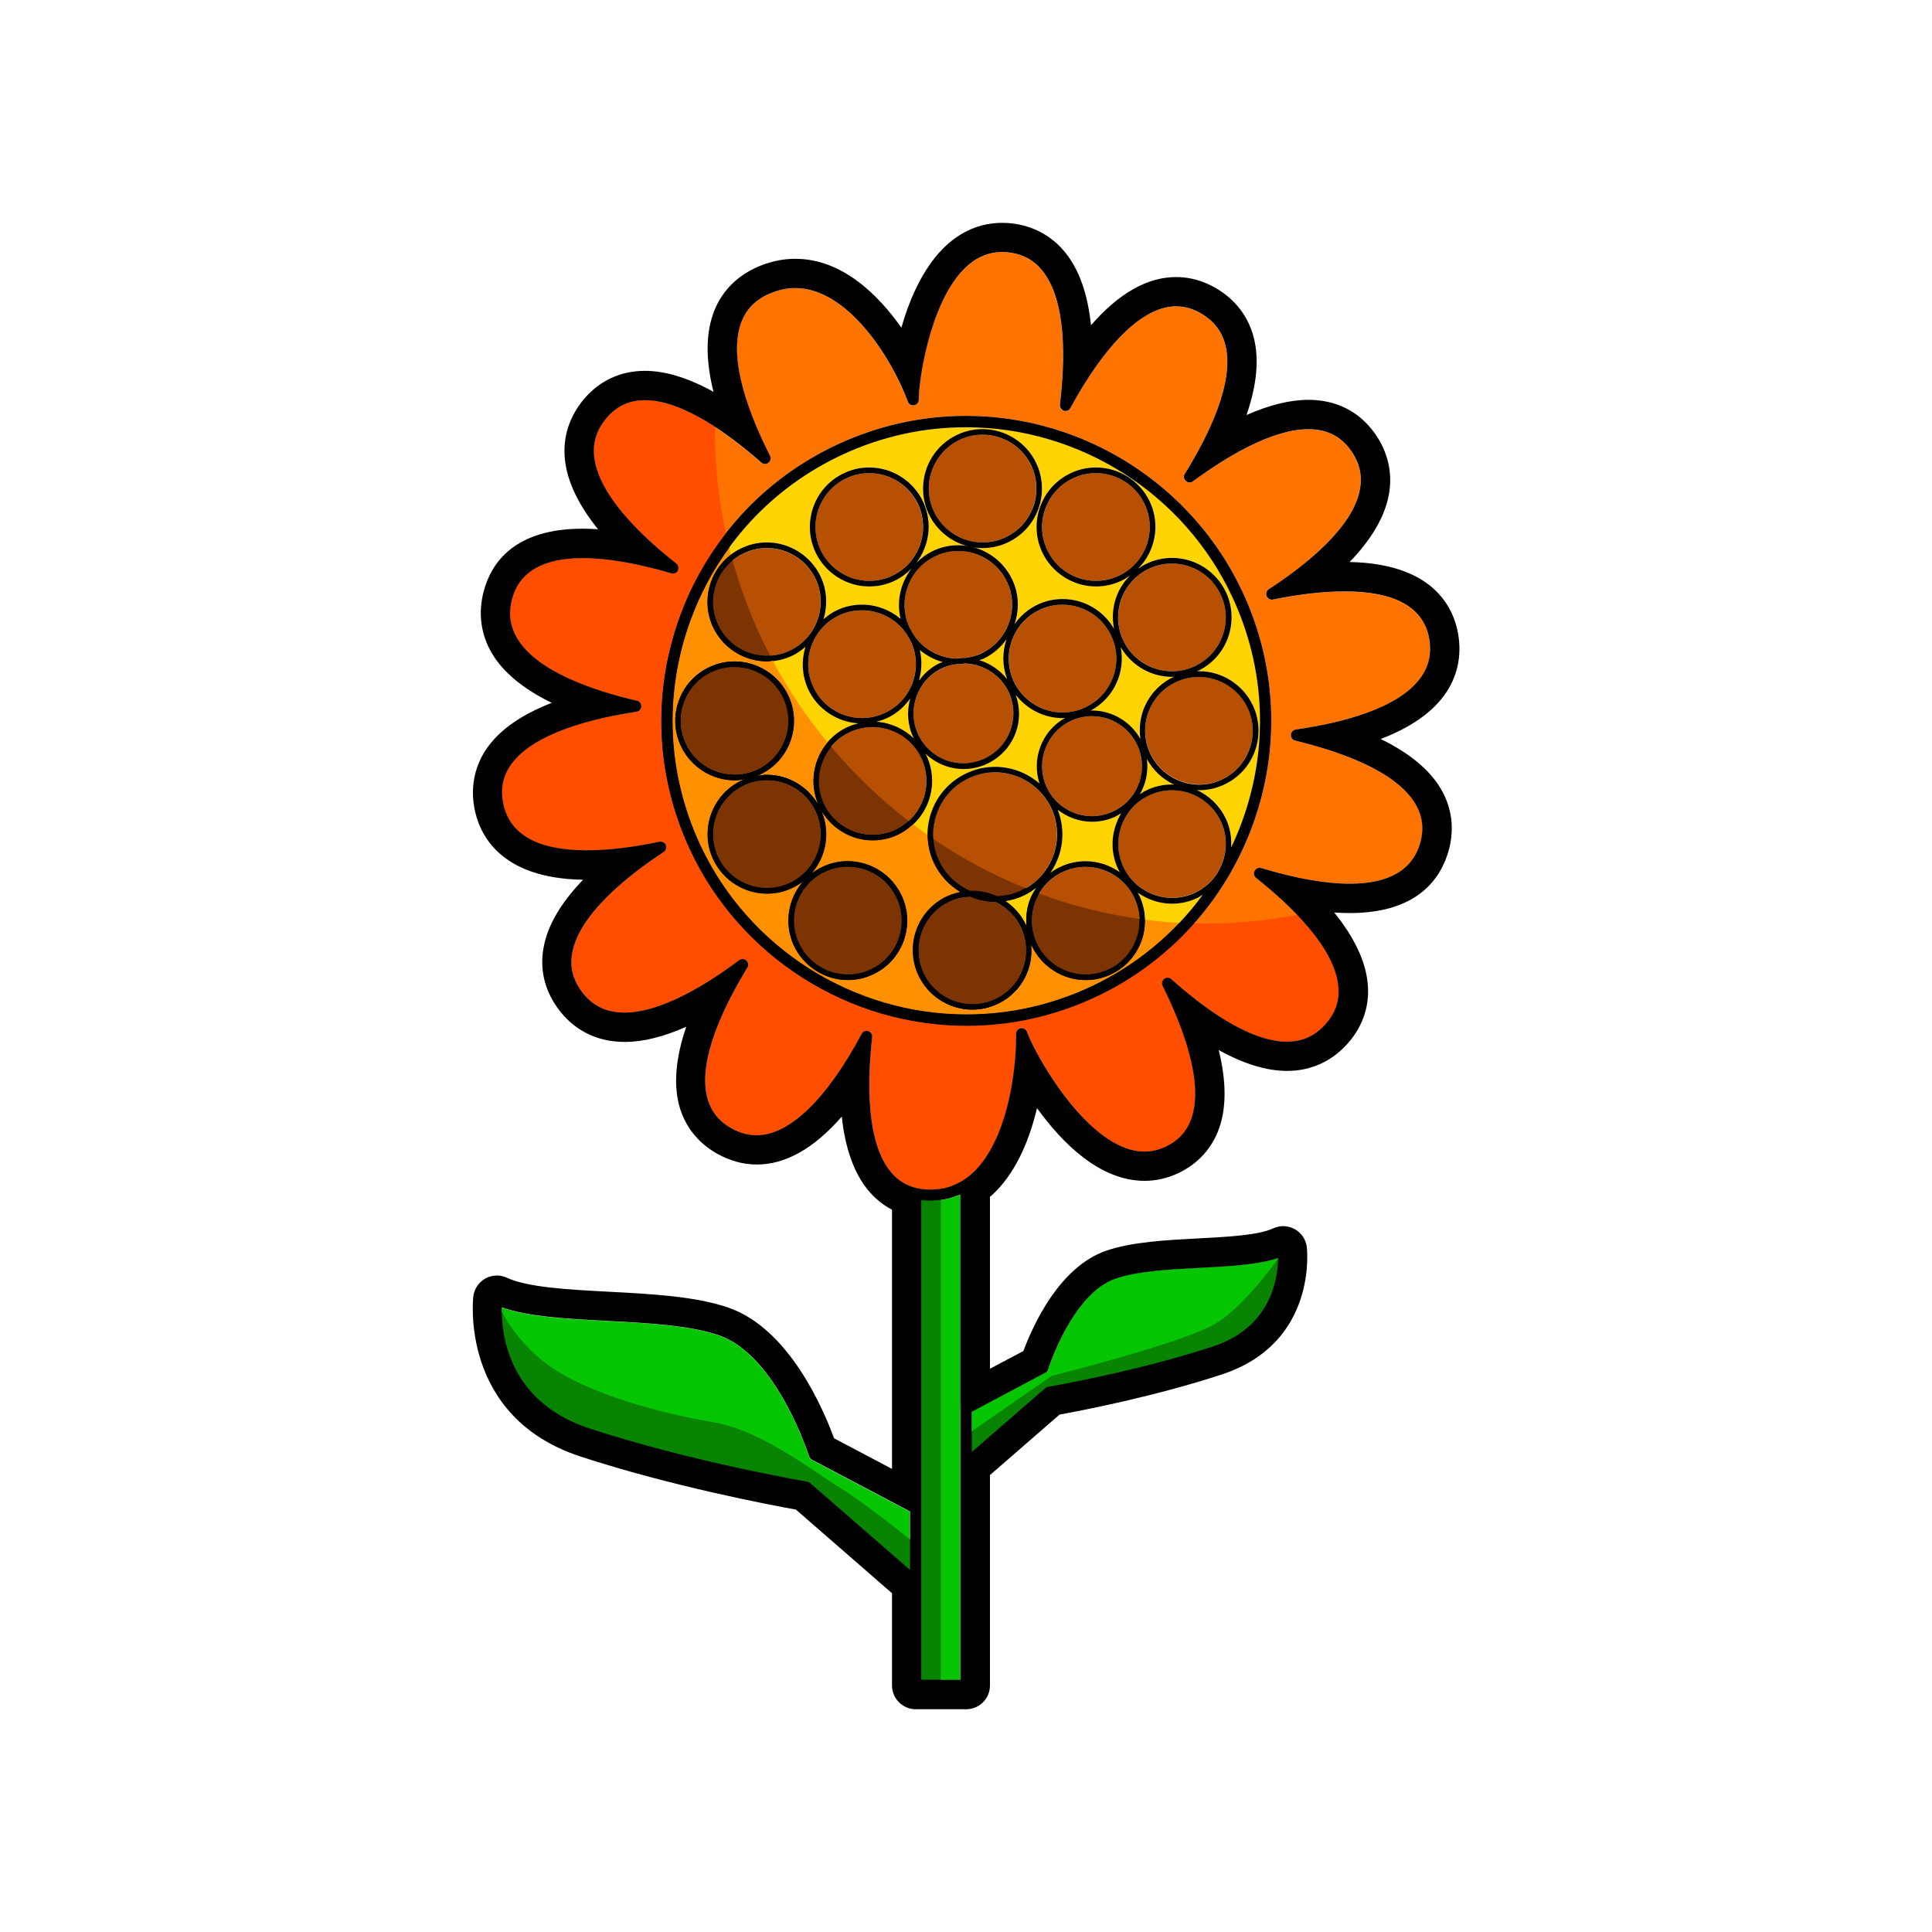 <?xml version="1.0" ?>
<!DOCTYPE svg  PUBLIC '-//W3C//DTD SVG 1.1//EN'  'http://www.w3.org/Graphics/SVG/1.1/DTD/svg11.dtd'>
<svg width="800px" height="800px" viewBox="0 0 2000 2000" enable-background="new 0 0 2000 2000" id="Layer_1" version="1.1" xml:space="preserve" xmlns="http://www.w3.org/2000/svg" xmlns:xlink="http://www.w3.org/1999/xlink">
<g>
<path d="M837.5,1507.8c-0.3-1-33.4-104.8-93.6-125.4c-30.1-10.3-73.4-12.6-115.3-14.8c-42.1-2.2-82-4.3-109.2-14.1   c-0.7,24.1,4.6,97.1,90.5,125.3c105.8,34.7,224.5,55,225.7,55.2c1.1,0.2,2,0.6,2.9,1.4l103.5,90V1565l-101.7-53.7   C839,1510.5,838,1509.3,837.5,1507.8z" fill="#05C600"/>
<path d="M877.7,1008.8c8.2,0,16.1-1.8,23.5-5.2c13.5-6.3,23.7-17.5,28.8-31.4c5.1-14,4.4-29.1-1.9-42.6   c-9.1-19.6-29-32.2-50.5-32.2c-8.2,0-16.1,1.8-23.5,5.2c-27.8,13-39.9,46.2-27,74.1C836.3,996.1,856.1,1008.8,877.7,1008.8z" fill="#B75002"/>
<path d="M1017.1,450c-8.2,0-16.1,1.8-23.5,5.2c-27.8,13-39.9,46.2-27,74.1c9.1,19.6,29,32.2,50.5,32.2   c8.2,0,16.1-1.8,23.5-5.2c27.8-13,39.9-46.2,27-74.1C1058.5,462.7,1038.7,450,1017.1,450z" fill="#B75002"/>
<path d="M1123.9,1008.8c8.2,0,16.1-1.8,23.5-5.2c13.5-6.3,23.7-17.5,28.8-31.4c5.1-14,4.4-29.1-1.9-42.6   c-9.1-19.6-29-32.2-50.5-32.2c-8.2,0-16.1,1.8-23.5,5.2c-13.5,6.3-23.7,17.5-28.8,31.4c-5.1,14-4.4,29.1,1.9,42.6   C1082.5,996.1,1102.3,1008.8,1123.9,1008.8z" fill="#B75002"/>
<path d="M1000.1,442.2c-44.5,0-87.6,9.6-128.2,28.5c-73.6,34.3-129.4,95.2-157.1,171.5   c-27.8,76.3-24.2,158.8,10.1,232.4c49.7,106.6,157.9,175.5,275.6,175.5c44.5,0,87.6-9.6,128.2-28.5c47.1-21.9,86.7-54.9,116.6-95.6   c-2,1.2-3.8,2.6-6,3.6c-8.2,3.8-17,5.8-26,5.8c-12.9,0-25.2-4.2-35.4-11.4c0.6,1,1.2,2,1.7,3.1c6.9,14.9,7.7,31.6,2.1,47.1   c-5.6,15.5-16.9,27.8-31.8,34.7c-8.2,3.8-17,5.8-26,5.8c-23.8,0-45.8-14-55.8-35.6c-0.2-0.4-0.3-0.9-0.5-1.3   c0.9,9.1,0,18.3-3.2,27.1c-5.6,15.5-16.9,27.8-31.8,34.7c-8.2,3.8-17,5.8-26,5.8c-23.8,0-45.8-14-55.8-35.6   c-14.3-30.8-1-67.5,29.8-81.8c4.4-2,8.9-3.5,13.6-4.4c-11.7-7.1-21.4-17.4-27.4-30.3c-7.9-16.9-8.7-36-2.3-53.5   c6.4-17.6,19.2-31.6,36.2-39.5c9.4-4.4,19.3-6.6,29.5-6.6c17.2,0,33.4,6.4,46,17.3c-8.5-26,2.4-54.5,26.6-68   c-0.9,0-1.7,0.3-2.6,0.3c-19.3,0-37.1-9.2-48.6-24.1c4.5,12.6,4.7,26.2,0.1,38.9c-5.3,14.4-15.8,26-29.8,32.5   c-7.7,3.6-15.9,5.4-24.3,5.4c-15,0-29.1-6-39.6-16c0.4,0.8,0.9,1.5,1.3,2.3c14.3,30.8,1,67.5-29.8,81.8c-8.2,3.8-17,5.8-26,5.8   c-22,0-42.2-11.9-53.1-30.7c13,30.4-0.2,65.9-30.4,80c-8.2,3.8-17,5.8-26,5.8c-23.8,0-45.8-14-55.8-35.6   c-14.3-30.8-1-67.5,29.8-81.8c1.1-0.5,2.2-0.7,3.3-1.1c-3.5,0.6-7.1,1.2-10.7,1.2c-23.8,0-45.8-14-55.8-35.6   c-7-14.9-7.7-31.6-2.1-47.1c5.6-15.5,16.9-27.8,31.8-34.7c8.2-3.8,17-5.8,26-5.8c23.8,0,45.8,14,55.8,35.6   c14.3,30.8,1,67.5-29.8,81.8c-1.1,0.5-2.2,0.7-3.3,1.1c3.5-0.6,7.1-1.2,10.7-1.2c22,0,42.2,11.9,53.1,30.7   c-13-30.4,0.2-65.9,30.4-80c3.6-1.7,7.3-2.8,11.1-3.8c-22.2-1.5-42.3-14.9-51.8-35.3c-6.7-14.3-7.1-29.9-2.8-43.9   c-4.2,3.6-8.7,6.8-13.9,9.3c-8.2,3.8-17,5.8-26,5.8c-23.8,0-45.8-14-55.8-35.6c-14.3-30.8-1-67.5,29.8-81.8c8.2-3.8,17-5.8,26-5.8   c23.8,0,45.8,14,55.8,35.6c6.7,14.3,7.1,29.9,2.8,43.9c4.2-3.6,8.7-6.8,13.9-9.3c8.2-3.8,17-5.8,26-5.8c14.9,0,28.9,5.4,39.9,14.7   c-4.5-18.3,0-37.3,11.1-51.8c-5,5-10.7,9.4-17.5,12.5c-8.2,3.8-17,5.8-26,5.8c-23.8,0-45.8-14-55.8-35.6   c-14.3-30.8-1-67.5,29.8-81.8c8.2-3.8,17-5.8,26-5.8c23.8,0,45.8,14,55.8,35.6c10,21.4,6.3,45.6-7.1,63.2c5-5,10.7-9.4,17.5-12.5   c8.2-3.8,17-5.8,26-5.8c23.8,0,45.8,14,55.8,35.6c7,15.1,7.3,31.5,2.3,46.1c6-8.4,13.9-15.6,23.9-20.2c8.2-3.8,17-5.8,26-5.8   c22,0,42.2,11.9,53.1,30.7c-2.1-10.9-1.5-22.1,2.4-32.8c3.1-8.5,8-15.9,14.1-22.1c-2.9,2-5.8,3.9-9.1,5.4c-8.2,3.8-17,5.8-26,5.8   c-23.8,0-45.8-14-55.8-35.6c-14.3-30.8-1-67.5,29.8-81.8c8.2-3.8,17-5.8,26-5.8c23.8,0,45.8,14,55.8,35.6   c11.2,24,5.4,51.4-12.2,69.2c2.9-2,5.9-3.9,9.2-5.4c8.2-3.8,17-5.8,26-5.8c23.8,0,45.8,14,55.8,35.6c14.3,30.8,1,67.5-29.8,81.8   c-0.2,0.1-0.4,0.1-0.6,0.2c0.8,0,1.6-0.3,2.5-0.3c23.8,0,45.8,14,55.8,35.6c14.3,30.8,1,67.5-29.8,81.8c-8.2,3.8-17,5.8-26,5.8   c-0.8,0-1.5-0.1-2.3-0.2c13,6,23.9,16.5,30.1,29.9c4.5,9.6,6,19.7,5.4,29.6c4.2-8.8,8-17.9,11.4-27.2   c27.8-76.3,24.2-158.8-10.1-232.4C1226,511.1,1117.8,442.2,1000.1,442.2z M851.7,897.2c8.2-3.8,17-5.8,26-5.8   c23.8,0,45.8,14,55.8,35.6c6.9,14.9,7.7,31.6,2.1,47.1c-5.6,15.5-16.9,27.8-31.8,34.7c-8.2,3.8-17,5.8-26,5.8   c-23.8,0-45.8-14-55.8-35.6C807.5,948.3,820.9,911.6,851.7,897.2z M1043.2,561.6c-8.2,3.8-17,5.8-26,5.8c-23.8,0-45.8-14-55.8-35.6   c-14.3-30.8-1-67.5,29.8-81.8c8.2-3.8,17-5.8,26-5.8c23.8,0,45.8,14,55.8,35.6C1087.3,510.5,1073.9,547.2,1043.2,561.6z" fill="#FFD400"/>
<path d="M1160.7,841.8c-1.9,1.2-3.8,2.5-5.9,3.5c-7.7,3.6-15.9,5.4-24.3,5.4c-13.1,0-25.5-4.6-35.5-12.4   c8.7,22.3,5.3,46.5-7.6,65.2c3.2-2.4,6.7-4.4,10.4-6.2c8.2-3.8,17-5.8,26-5.8c12.9,0,25.2,4.2,35.4,11.4c-0.6-1-1.2-2-1.7-3.1   c-6.9-14.9-7.7-31.6-2.1-47.1C1156.8,848.8,1158.6,845.2,1160.7,841.8z" fill="#FFD400"/>
<path d="M1083.6,815c8.5,18.1,26.9,29.9,46.9,29.9c7.6,0,14.9-1.6,21.8-4.9c25.8-12.1,37.1-42.9,25-68.7   c-8.5-18.1-26.9-29.9-46.9-29.9c-7.6,0-14.9,1.6-21.8,4.9C1082.8,758.3,1071.5,789.1,1083.6,815z" fill="#B75002"/>
<path d="M899.8,489.8c-8.1,0-16.1,1.8-23.5,5.2c-27.8,13-39.9,46.2-27,74.1c9.1,19.6,29,32.2,50.5,32.2   c8.2,0,16.1-1.8,23.5-5.2c27.8-13,39.9-46.2,26.9-74.1C941.2,502.5,921.4,489.8,899.8,489.8z" fill="#B75002"/>
<path d="M956.1,1007.3c9.1,19.6,29,32.2,50.5,32.2c8.2,0,16.1-1.8,23.5-5.2c13.5-6.3,23.7-17.5,28.8-31.4   c5.1-14,4.4-29.1-1.9-42.6c-5.5-11.8-15-21-26.3-26.5c-0.2,0-0.4,0-0.6,0c-9.2,0-18.2-2-26.4-5.4c-7.2,0.4-14.1,1.9-20.7,4.9   C955.2,946.3,943.1,979.5,956.1,1007.3z" fill="#B75002"/>
<path d="M1030.1,799.5c-9.4,0-18.5,2-27.1,6c-15.5,7.2-27.3,20.1-33.2,36.2c-5.9,16.1-5.1,33.5,2.1,49.1   c6.7,14.4,18.5,25.4,32.5,31.6c0.7,0,1.3-0.2,2-0.2c9,0,17.6,2,25.5,5.6c8.7-0.3,17.2-2.2,25.2-5.9c32.1-15,46-53.2,31-85.3   C1077.8,814.1,1054.9,799.5,1030.1,799.5z" fill="#B75002"/>
<path d="M1392,612.3c-21.6,0-46.5,2.8-74.3,8.4c-2.7,0.6-5.5-0.9-6.6-3.5c-1.1-2.6-0.1-5.6,2.2-7.1   c38.8-25.4,86.7-63.8,94.3-102.9c2.8-14.5-0.2-27.7-9.1-40.5c-10.5-15-25-22.3-44.2-22.3c-38.2,0-86.1,29.4-119.5,54   c-2.3,1.7-5.4,1.5-7.4-0.4c-2.1-1.9-2.5-5-1-7.4c24.5-39.4,51.7-94.6,42-133.3c-3.6-14.3-11.9-25.1-25.3-32.8   c-8.3-4.8-17-7.3-25.7-7.3c-33.6,0-72.4,37.4-109.4,105.2c-1.3,2.5-4.2,3.6-6.9,2.8c-2.7-0.9-4.4-3.5-4-6.3   c5.6-46.1,6.9-107.6-18.2-138.6c-9.3-11.5-21.4-17.7-36.8-19.1c-16.5-1.4-31.4,4.4-44.4,17.5c-35.7,36-46.9,116.6-46.7,135.1   c0,2.8-2,5.3-4.8,5.8c-2.8,0.5-5.5-1.1-6.5-3.7c-17.6-47.3-63.1-117.6-116.6-117.6c-9.4,0-19,2.2-28.3,6.6   c-14.1,6.6-23.3,16.5-28.1,30.5c-13,37.7,9.3,95,30.3,136.4c1.3,2.5,0.6,5.5-1.6,7.3c-2.2,1.7-5.3,1.6-7.4-0.2   c-33.4-29.4-81.3-64.5-120.4-64.5c-16.4,0-29.4,6.1-40,18.7c-10,11.9-14.1,24.8-12.6,39.5c4.1,39.6,48.5,82.1,85,110.8   c2.2,1.7,2.9,4.8,1.6,7.3c-1.3,2.5-4.2,3.7-6.8,2.9c-35.5-10.4-66.3-15.7-91.7-15.7c-41,0-65.6,14.1-73,42c-4,15-2.3,28.4,5.3,41.1   c20.5,34.2,78.7,54,123.9,64.5c2.7,0.6,4.6,3.1,4.5,5.9c-0.1,2.8-2.2,5.1-5,5.5c-46.3,7-106.4,22.1-129.6,54.4   c-8.4,11.6-11.2,24.4-8.6,39c5.8,33.2,35,50,86.8,50c21.8,0,47.1-3,75.2-8.9c2.7-0.6,5.5,0.9,6.6,3.5c1.1,2.6,0.2,5.6-2.2,7.1   C648.1,907.9,600,947,592.6,986c-2.7,14.1,0.2,26.8,8.7,39c10.9,15.6,25.7,23.2,45.3,23.2c38.3,0,85.7-29.5,118.7-54.3   c2.2-1.7,5.4-1.5,7.4,0.4c2.1,1.9,2.5,5,1.1,7.4c-24.4,40-51.4,95.7-41.6,134.2c3.5,13.9,11.5,24.2,24.4,31.7   c8.7,5,17.7,7.6,26.7,7.6c33.9,0,72.5-37.3,108.8-105c1-1.9,3-3.1,5.1-3.1c0.6,0,1.2,0.1,1.7,0.3c2.7,0.8,4.4,3.4,4.1,6.2   c-5.2,46.5-6.2,108.5,19,139.2c9.1,11.1,20.7,17.1,35.5,18.4c3.3,0.3,6.4,0.3,9.5,0.1c0.8,0,1.7-0.1,2.5-0.2   c2.8-0.2,5.5-0.6,8.1-1.2c0.3-0.1,0.7-0.1,1-0.2c2.9-0.7,5.7-1.6,8.4-2.7c0.8-0.3,1.5-0.7,2.3-1c2.3-1,4.6-2.2,6.8-3.6   c4.6-2.8,8.9-6.1,13-10.2c31.9-31.9,43-96.4,42.9-142c0-2.9,2.1-5.3,4.9-5.8c2.8-0.4,5.6,1.2,6.5,4   c5.9,18.3,62.4,123.7,121.6,123.7c7.3,0,14.5-1.6,21.4-4.9c13.5-6.3,22.3-15.9,27-29.4c13.1-37.5-9-95.4-29.8-137.3   c-1.2-2.5-0.5-5.5,1.7-7.2c2.2-1.7,5.3-1.6,7.4,0.3c32.9,29.5,80.4,64.7,119.6,64.7c16.7,0,30.2-6.3,41.1-19.4   c9.5-11.4,13.5-23.8,12.1-38.1c-4-39.5-48.5-82.7-85.1-112c-2.2-1.7-2.8-4.8-1.5-7.3c1.3-2.5,4.2-3.7,6.9-2.9   c35.4,10.8,66.3,16.2,91.6,16.2c40.9,0,65.5-14.5,73.1-43c3.8-14.3,2.2-27.3-5.2-39.6c-20.3-34.1-78.8-54.4-124.3-65.5   c-2.7-0.7-4.6-3.2-4.5-6c0.1-2.8,2.2-5.1,5-5.5c46-6.6,105.7-21.2,129.1-53.5c8.7-12,11.6-25.2,8.9-40.5   C1473.7,628.8,1444.3,612.3,1392,612.3z M1296.8,854.1c-28.8,79.2-86.8,142.5-163.2,178.1c-42.2,19.7-87,29.6-133.2,29.6   c-122.2,0-234.6-71.5-286.2-182.3c-35.6-76.4-39.4-162.1-10.5-241.3c28.8-79.2,86.8-142.5,163.2-178.1   c42.2-19.7,87-29.6,133.2-29.6c122.2,0,234.6,71.5,286.2,182.3C1321.9,689.2,1325.7,774.9,1296.8,854.1z" fill="#FF7300"/>
<path d="M810.9,722.6c-9.1-19.6-29-32.2-50.5-32.2c-8.2,0-16.1,1.8-23.5,5.2c-13.5,6.3-23.7,17.5-28.8,31.4   c-5.1,14-4.4,29.1,1.9,42.6c9.1,19.6,29,32.2,50.5,32.2c8.2,0,16.1-1.8,23.5-5.2C811.7,783.7,823.8,750.5,810.9,722.6z" fill="#B75002"/>
<path d="M1129.1,735.7c0.5,0,0.9-0.1,1.3-0.1c20.8,0,39.9,11.5,50.1,29.4c-1.4-9.9-0.7-20,2.9-29.6   c5.6-15.5,16.9-27.8,31.8-34.7c0.2-0.1,0.4-0.1,0.6-0.2c-0.8,0-1.6,0.3-2.5,0.3c-22,0-42.2-11.9-53.1-30.7   C1165.2,695.9,1153.1,722.8,1129.1,735.7z" fill="#FFD400"/>
<path d="M1264.7,806.9c27.8-13,39.9-46.2,27-74.1c-9.1-19.6-29-32.2-50.5-32.2c-8.2,0-16.1,1.8-23.5,5.2   c-13.5,6.3-23.7,17.5-28.8,31.4c-5.1,14-4.4,29.1,1.9,42.6c9.1,19.6,29,32.2,50.5,32.2C1249.4,812.2,1257.3,810.4,1264.7,806.9z" fill="#B75002"/>
<path d="M793.8,567.4c-8.2,0-16.1,1.8-23.5,5.2c-27.8,13-39.9,46.2-27,74.1c9.1,19.6,29,32.2,50.5,32.2   c8.2,0,16.1-1.8,23.5-5.2c27.8-13,39.9-46.2,27-74.1C835.2,580,815.4,567.4,793.8,567.4z" fill="#B75002"/>
<path d="M793.8,807.8c-8.2,0-16.1,1.8-23.5,5.2c-27.8,13-39.9,46.2-27,74.1c9.1,19.6,29,32.2,50.5,32.2   c8.2,0,16.1-1.8,23.5-5.2c27.8-13,39.9-46.2,27-74.1C835.2,820.4,815.4,807.8,793.8,807.8z" fill="#B75002"/>
<path d="M892.4,743.3c8.2,0,16.1-1.8,23.5-5.2c27.8-13,39.9-46.2,27-74.1c-0.7-1.4-1.5-2.7-2.3-4.1   c-0.6-1-1.1-2-1.7-3c-10.2-15.5-27.7-25.1-46.6-25.1c-8.2,0-16.1,1.8-23.5,5.2c-27.8,13-39.9,46.2-27,74.1   C851,730.6,870.8,743.3,892.4,743.3z" fill="#B75002"/>
<path d="M1072.6,919.3c-3.9,3-8.2,5.7-12.9,7.9c-6.1,2.8-12.4,4.7-18.9,5.7c9.1,6.1,16.7,14.6,21.5,25   c0.2,0.4,0.3,0.9,0.5,1.3c-0.9-9.1,0-18.3,3.2-27.1C1067.7,927.4,1070,923.2,1072.6,919.3z" fill="#FFD400"/>
<path d="M1213.2,818c-8.2,0-16.1,1.8-23.5,5.2c-13.5,6.3-23.7,17.5-28.8,31.4c-5.1,14-4.4,29.1,1.9,42.6   c9.1,19.6,29,32.2,50.5,32.2c8.1,0,16.1-1.8,23.5-5.2c10.2-4.8,18.3-12.3,23.8-21.3c0.4-0.7,0.7-1.4,1.1-2.1   c8.4-15.1,9.9-33.8,2-50.7C1254.7,830.6,1234.8,818,1213.2,818z" fill="#B75002"/>
<path d="M990.7,1237.9c-3.3,1.3-6.6,2.3-10.1,3.1c-1,0.2-2,0.5-3,0.7c-4.2,0.8-8.4,1.2-12.8,1.2   c-0.3,0-0.6,0.1-1,0.1c-2.5,0-5-0.1-7.5-0.3c-0.9-0.1-1.7-0.2-2.6-0.3v319.1v76.6v100.9h40.6v-223.2v-58v-221.2   c-0.3,0.1-0.6,0.2-0.9,0.3C992.5,1237.2,991.6,1237.5,990.7,1237.9z" fill="#05C600"/>
<path d="M1006,1502.9l76-66.1c0.8-0.7,1.8-1.2,2.9-1.4c0.9-0.2,90.7-15.5,170.6-41.7c61.2-20.1,67.4-71.8,67.5-91.5   c-20.7,6.9-50.1,8.5-81.1,10.1c-31.6,1.7-64.2,3.4-86.9,11.1c-44.9,15.4-69.7,93.2-70,94c-0.5,1.5-1.5,2.7-2.8,3.4l-76.2,40.3   V1502.9z" fill="#05C600"/>
<path d="M903.4,864.1c8.2,0,16.1-1.8,23.5-5.2c27.8-13,39.9-46.2,27-74.1c-9.1-19.6-29-32.2-50.5-32.2   c-8.2,0-16.1,1.8-23.5,5.2c-27.8,13-39.9,46.2-27,74.1C861.9,851.5,881.8,864.1,903.4,864.1z" fill="#B75002"/>
<path d="M1185,522c-9.1-19.6-29-32.2-50.5-32.2c-8.2,0-16.1,1.8-23.5,5.2c-27.8,13-39.9,46.2-27,74.1   c9.1,19.6,29,32.2,50.5,32.2c8.1,0,16.1-1.8,23.5-5.2C1185.9,583.1,1198,549.9,1185,522z" fill="#B75002"/>
<path d="M1162.8,662.7c9.1,19.6,29,32.2,50.5,32.2c8.1,0,16.1-1.8,23.5-5.2c27.8-13,39.9-46.2,27-74.1   c-9.1-19.6-29-32.2-50.5-32.2c-8.2,0-16.1,1.8-23.5,5.2c-13.5,6.3-23.7,17.5-28.8,31.4C1155.8,634,1156.5,649.2,1162.8,662.7z" fill="#B75002"/>
<path d="M1100,737.5c8.2,0,16.1-1.8,23.5-5.2c27.8-13,39.9-46.2,27-74.1c-9.1-19.6-29-32.2-50.5-32.2   c-8.2,0-16.1,1.8-23.5,5.2c-27.8,13-39.9,46.2-27,74.1C1058.6,724.9,1078.4,737.5,1100,737.5z" fill="#B75002"/>
<path d="M1187.3,818c8.2-3.8,17-5.8,26-5.8c0.8,0,1.5,0.1,2.3,0.2c-11.9-5.5-21.8-14.7-28.2-26.5   c1.6,12.7-0.9,25.5-7.3,36.4C1182.4,820.7,1184.7,819.2,1187.3,818z" fill="#FFD400"/>
<path d="M1042.5,602.5c-9.1-19.6-29-32.2-50.5-32.2c-8.2,0-16.1,1.8-23.5,5.2c-27.8,13-39.9,46.2-27,74.1   c0.7,1.4,1.5,2.7,2.3,4.1c0.6,1,1.1,2,1.7,3c9.9,15,26.7,24.4,44.8,25c2.3-0.3,4.6-0.8,7-0.8c0.6,0,1.1,0.1,1.7,0.1   c5.7-0.7,11.2-2,16.5-4.5C1043.4,663.6,1055.5,630.4,1042.5,602.5z" fill="#B75002"/>
<path d="M997.4,790.2c7.6,0,14.9-1.6,21.8-4.9c12.5-5.8,22-16.2,26.7-29.2c4.7-13,4.1-27-1.7-39.5   c-8.2-17.6-25.8-29.1-45.2-29.7c-2.3,0.3-4.6,0.8-7,0.8c-0.6,0-1.1-0.1-1.7-0.1c-5.1,0.7-10.1,1.9-14.8,4.1   c-25.8,12.1-37.1,42.9-25,68.7C959,778.5,977.4,790.2,997.4,790.2z" fill="#B75002"/>
<path d="M1018,681.9c-1.4,0.6-2.9,0.9-4.3,1.5c11.4,3.4,21.4,10.3,28.7,19.6c-5.1-13.7-5.1-28.2-0.6-41.3   C1035.9,670,1028,677.2,1018,681.9z" fill="#FFD400"/>
<path d="M973.1,686.3c0.9-0.4,1.9-0.6,2.8-0.9c-8.7-2.4-16.8-6.6-23.7-12.5c2.6,10.7,2,21.5-0.9,31.7   C956.8,697,964,690.5,973.1,686.3z" fill="#FFD400"/>
<path d="M918.4,743.3c-3.6,1.7-7.3,2.8-11.1,3.8c14.7,1,28.4,7.2,38.8,17.3c-0.3-0.5-0.6-1-0.9-1.6   c-6-12.9-6.6-26.9-3-39.6C936.2,731.5,928.4,738.7,918.4,743.3z" fill="#FFD400"/>
<path d="M510.9,1338c0,0,11.1,39.8,53,72.4s124.3,53.6,174.6,61.9c50.3,8.3,105.5,52.5,130.4,67.4   c24.9,14.9,77.9,57.7,77.9,57.7l-4.8-360.9h32v515.4l-32-4.4l-3.5-105.5L817,1544.6c0,0-139.3-22.4-209.4-50.5   c-70.2-28-92.3-76.6-98.9-97.1C502,1376.7,510.9,1338,510.9,1338z" fill="#088402"/>
<path d="M1000,1485.8l88.9-61.6c0,0,136.9-34,170.5-54.7c33.6-20.7,71.7-77.9,71.7-77.9s5.8,24.5-6.2,52.6   c-12,28.2-24.9,60.1-67.1,68.4c-42.3,8.3-151.7,26.9-170.7,39.8c-19.1,12.8-85,76.7-85,76.7L1000,1485.8z" fill="#088402"/>
<path d="M877.7,1014.6c9,0,17.8-1.9,26-5.8c14.9-6.9,26.2-19.3,31.8-34.7c5.6-15.5,4.9-32.2-2.1-47.1c-10.1-21.6-32-35.6-55.8-35.6   c-9,0-17.8,1.9-26,5.8c-30.8,14.3-44.1,51-29.8,81.8C831.9,1000.6,853.9,1014.6,877.7,1014.6z M854.1,902.5   c7.5-3.5,15.4-5.2,23.5-5.2c21.6,0,41.4,12.6,50.5,32.2c6.3,13.5,6.9,28.6,1.9,42.6c-5.1,14-15.3,25.2-28.8,31.4   c-7.4,3.5-15.4,5.2-23.5,5.2c-21.6,0-41.4-12.6-50.5-32.2C814.2,948.7,826.3,915.5,854.1,902.5z"/>
<path d="M1000.1,430.5c-46.2,0-91,10-133.2,29.6c-76.4,35.6-134.3,98.9-163.2,178.1c-28.8,79.2-25.1,164.9,10.5,241.3   c51.6,110.7,164,182.3,286.2,182.3c46.2,0,91-10,133.2-29.6c76.4-35.6,134.3-98.9,163.2-178.1s25.1-164.9-10.5-241.3   C1234.7,502.1,1122.3,430.5,1000.1,430.5z M1261.8,900.9c-0.4,0.7-0.7,1.4-1.1,2.1c-5.5,9-13.6,16.5-23.8,21.3   c-7.5,3.5-15.4,5.2-23.5,5.2c-21.6,0-41.4-12.6-50.5-32.2c-6.3-13.5-6.9-28.6-1.9-42.6c5.1-14,15.3-25.2,28.8-31.4   c7.4-3.5,15.4-5.2,23.5-5.2c21.6,0,41.4,12.6,50.5,32.2C1271.6,867,1270.2,885.8,1261.8,900.9z M1062.8,959.1   c-0.2-0.4-0.3-0.9-0.5-1.3c-4.8-10.3-12.4-18.8-21.5-25c6.5-1,12.8-2.8,18.9-5.7c4.7-2.2,8.9-4.9,12.9-7.9c-2.6,4-4.9,8.1-6.5,12.7   C1062.8,940.8,1061.9,950,1062.8,959.1z M879.8,757.9c7.5-3.5,15.4-5.2,23.5-5.2c21.6,0,41.4,12.6,50.5,32.2   c13,27.8,0.9,61.1-27,74.1c-7.5,3.5-15.4,5.2-23.5,5.2c-21.6,0-41.4-12.6-50.5-32.2C839.8,804.1,851.9,770.9,879.8,757.9z    M817.4,914c-7.5,3.5-15.4,5.2-23.5,5.2c-21.6,0-41.4-12.6-50.5-32.2c-13-27.8-0.9-61.1,27-74.1c7.5-3.5,15.4-5.2,23.5-5.2   c21.6,0,41.4,12.6,50.5,32.2C857.3,867.8,845.2,901,817.4,914z M868.8,637c7.4-3.5,15.4-5.2,23.5-5.2c18.9,0,36.4,9.6,46.6,25.1   c0.6,1,1.1,2,1.7,3c0.8,1.4,1.6,2.7,2.3,4.1c13,27.8,0.9,61.1-27,74.1c-7.5,3.5-15.4,5.2-23.5,5.2c-21.6,0-41.4-12.6-50.5-32.2   C828.9,683.2,841,650,868.8,637z M817.4,673.6c-7.5,3.5-15.4,5.2-23.5,5.2c-21.6,0-41.4-12.6-50.5-32.2c-13-27.8-0.9-61.1,27-74.1   c7.5-3.5,15.4-5.2,23.5-5.2c21.6,0,41.4,12.6,50.5,32.2C857.3,627.4,845.2,660.6,817.4,673.6z M1042.5,703   c-7.4-9.3-17.4-16.2-28.7-19.6c1.4-0.5,2.9-0.8,4.3-1.5c10-4.7,17.9-11.8,23.9-20.2C1037.4,674.7,1037.4,689.2,1042.5,703z    M1015.6,676.6c-5.3,2.5-10.8,3.7-16.5,4.5c-0.6,0-1.1-0.1-1.7-0.1c-2.4,0-4.7,0.5-7,0.8c-18.2-0.6-35-10-44.8-25   c-0.6-1-1.1-2.1-1.7-3c-0.8-1.3-1.6-2.7-2.3-4.1c-13-27.8-0.9-61.1,27-74.1c7.4-3.5,15.4-5.2,23.5-5.2c21.6,0,41.4,12.6,50.5,32.2   C1055.5,630.4,1043.4,663.6,1015.6,676.6z M952.2,672.9c6.9,5.8,15,10.1,23.7,12.5c-0.9,0.4-1.9,0.5-2.8,0.9   c-9.1,4.2-16.3,10.7-21.8,18.3C954.2,694.4,954.8,683.6,952.2,672.9z M945.2,762.8c0.3,0.5,0.6,1,0.9,1.6   c-10.4-10-24.1-16.3-38.8-17.3c3.8-0.9,7.5-2.1,11.1-3.8c10-4.6,17.8-11.8,23.8-20.1C938.7,735.9,939.2,749.9,945.2,762.8z    M950.5,760.3c-12-25.8-0.8-56.7,25-68.7c4.7-2.2,9.7-3.4,14.8-4.1c0.6,0,1.1,0.1,1.7,0.1c2.4,0,4.7-0.5,7-0.8   c19.4,0.7,37,12.1,45.2,29.7c5.8,12.5,6.4,26.6,1.7,39.5c-4.7,13-14.2,23.3-26.7,29.2c-6.9,3.2-14.3,4.9-21.8,4.9   C977.4,790.2,959,778.5,950.5,760.3z M1076.4,631.2c7.4-3.5,15.4-5.2,23.5-5.2c21.6,0,41.4,12.6,50.5,32.2   c13,27.8,0.9,61.1-27,74.1c-7.4,3.5-15.4,5.2-23.5,5.2c-21.6,0-41.4-12.6-50.5-32.2C1036.5,677.5,1048.6,644.2,1076.4,631.2z    M1189.7,588.6c7.4-3.5,15.4-5.2,23.5-5.2c21.6,0,41.4,12.6,50.5,32.2c13,27.8,0.9,61.1-27,74.1c-7.5,3.5-15.4,5.2-23.5,5.2   c-21.6,0-41.4-12.6-50.5-32.2c-6.3-13.5-6.9-28.6-1.9-42.6C1166,606.1,1176.2,594.9,1189.7,588.6z M1158,596.1   c-7.5,3.5-15.4,5.2-23.5,5.2c-21.6,0-41.4-12.6-50.5-32.2c-13-27.8-0.9-61.1,27-74.1c7.5-3.5,15.4-5.2,23.5-5.2   c21.6,0,41.4,12.6,50.5,32.2C1198,549.9,1185.9,583.1,1158,596.1z M1187.3,785.8c6.4,11.8,16.4,21,28.2,26.5   c-0.8,0-1.5-0.2-2.3-0.2c-9,0-17.8,1.9-26,5.8c-2.6,1.2-4.9,2.8-7.2,4.3C1186.4,811.4,1188.9,798.6,1187.3,785.8z M1190.7,780   c-6.3-13.5-7-28.6-1.9-42.6c5.1-14,15.3-25.2,28.8-31.4c7.4-3.5,15.4-5.2,23.5-5.2c21.6,0,41.4,12.6,50.5,32.2   c13,27.8,0.9,61.1-27,74.1c-7.5,3.5-15.4,5.2-23.5,5.2C1219.6,812.2,1199.8,799.5,1190.7,780z M1160.2,670   c10.9,18.8,31.2,30.7,53.1,30.7c0.8,0,1.6-0.2,2.5-0.3c-0.2,0.1-0.4,0.1-0.6,0.2c-14.9,6.9-26.2,19.3-31.8,34.7   c-3.5,9.6-4.2,19.7-2.9,29.6c-10.1-17.9-29.2-29.4-50.1-29.4c-0.5,0-0.9,0.1-1.3,0.1C1153.1,722.8,1165.2,695.9,1160.2,670z    M1130.4,741.4c20,0,38.4,11.7,46.9,29.9c12,25.8,0.8,56.7-25,68.7c-6.9,3.2-14.3,4.9-21.8,4.9c-20,0-38.4-11.7-46.9-29.9   c-12-25.8-0.8-56.7,25-68.7C1115.5,743,1122.9,741.4,1130.4,741.4z M1157.5,899.8c0.5,1.1,1.2,2,1.7,3.1   c-10.2-7.2-22.5-11.4-35.4-11.4c-9,0-17.8,1.9-26,5.8c-3.7,1.7-7.2,3.8-10.4,6.2c12.9-18.6,16.3-42.9,7.6-65.2   c10,7.8,22.4,12.4,35.5,12.4c8.4,0,16.6-1.8,24.3-5.4c2.1-1,3.9-2.3,5.9-3.5c-2.1,3.4-3.8,7.1-5.2,10.9   C1149.8,868.1,1150.5,884.9,1157.5,899.8z M1088.3,836.6c14.9,32.1,1,70.3-31,85.3c-8,3.7-16.5,5.7-25.2,5.9   c-7.9-3.6-16.6-5.6-25.5-5.6c-0.7,0-1.3,0.2-2,0.2c-14.1-6.2-25.8-17.2-32.5-31.6c-7.2-15.5-8-33-2.1-49.1   c5.9-16.1,17.6-29,33.2-36.2c8.6-4,17.7-6,27.1-6C1054.9,799.5,1077.8,814.1,1088.3,836.6z M1030.2,933.7c0.2,0,0.4,0,0.6,0   c11.4,5.5,20.8,14.7,26.3,26.5c6.3,13.5,7,28.6,1.9,42.6c-5.1,14-15.3,25.2-28.8,31.4c-7.4,3.5-15.4,5.2-23.5,5.2   c-21.6,0-41.4-12.6-50.5-32.2c-13-27.8-0.9-61.1,27-74.1c6.6-3.1,13.6-4.6,20.7-4.9C1012,931.8,1020.9,933.7,1030.2,933.7z    M1071.5,934c5.1-14,15.3-25.2,28.8-31.4c7.4-3.5,15.4-5.2,23.5-5.2c21.6,0,41.4,12.6,50.5,32.2c6.3,13.5,7,28.6,1.9,42.6   c-5.1,14-15.3,25.2-28.8,31.4c-7.4,3.5-15.4,5.2-23.5,5.2c-21.6,0-41.4-12.6-50.5-32.2C1067.1,963.1,1066.4,948,1071.5,934z    M1285.9,850.1c-3.4,9.3-7.2,18.3-11.4,27.2c0.6-9.9-0.9-20-5.4-29.6c-6.3-13.4-17.1-23.9-30.1-29.9c0.8,0,1.5,0.2,2.3,0.2   c9,0,17.8-1.9,26-5.8c30.8-14.3,44.1-51,29.8-81.8c-10.1-21.6-32-35.6-55.8-35.6c-0.8,0-1.6,0.2-2.5,0.3c0.2-0.1,0.4-0.1,0.6-0.2   c30.8-14.3,44.1-51,29.8-81.8c-10.1-21.6-32-35.6-55.8-35.6c-9,0-17.8,1.9-26,5.8c-3.3,1.5-6.3,3.4-9.2,5.4   c17.6-17.8,23.4-45.2,12.2-69.2c-10.1-21.6-32-35.6-55.8-35.6c-9,0-17.8,1.9-26,5.8c-30.8,14.3-44.1,51-29.8,81.8   c10.1,21.6,32,35.6,55.8,35.6c9,0,17.7-1.9,26-5.8c3.3-1.5,6.2-3.4,9.1-5.4c-6.1,6.2-11.1,13.6-14.1,22.1   c-3.9,10.7-4.5,21.9-2.4,32.8c-10.9-18.8-31.1-30.7-53.1-30.7c-9,0-17.8,1.9-26,5.8c-10,4.7-17.9,11.8-23.9,20.2   c5.1-14.6,4.8-31.1-2.3-46.1c-10.1-21.6-32-35.6-55.8-35.6c-9,0-17.8,1.9-26,5.8c-6.8,3.2-12.5,7.5-17.5,12.5   c13.4-17.6,17.1-41.8,7.1-63.2c-10.1-21.6-32-35.6-55.8-35.6c-9,0-17.8,1.9-26,5.8c-30.8,14.3-44.1,51-29.8,81.8   c10.1,21.6,32,35.6,55.8,35.6c9,0,17.8-1.9,26-5.8c6.8-3.2,12.5-7.5,17.5-12.5c-11.1,14.6-15.6,33.5-11.1,51.8   c-11-9.3-25.1-14.7-39.9-14.7c-9,0-17.8,1.9-26,5.8c-5.2,2.4-9.7,5.7-13.9,9.3c4.3-14,3.8-29.6-2.8-43.9   c-10.1-21.6-32-35.6-55.8-35.6c-9,0-17.8,1.9-26,5.8c-30.8,14.3-44.1,51-29.8,81.8c10.1,21.6,32,35.6,55.8,35.6   c9,0,17.8-1.9,26-5.8c5.2-2.4,9.7-5.7,13.9-9.3c-4.3,14-3.8,29.6,2.8,43.9c9.5,20.4,29.6,33.8,51.8,35.3c-3.8,1-7.5,2.1-11.1,3.8   c-30.2,14.1-43.4,49.6-30.4,80c-10.9-18.7-31.1-30.7-53.1-30.7c-3.6,0-7.2,0.5-10.7,1.2c1.1-0.4,2.2-0.6,3.3-1.1   c30.8-14.3,44.1-51,29.8-81.8c-10.1-21.6-32-35.6-55.8-35.6c-9,0-17.8,1.9-26,5.8c-14.9,6.9-26.2,19.3-31.8,34.7   c-5.6,15.5-4.9,32.2,2.1,47.1c10.1,21.6,32,35.6,55.8,35.6c3.6,0,7.2-0.5,10.7-1.2c-1.1,0.4-2.2,0.6-3.3,1.1   c-30.8,14.3-44.1,51-29.8,81.8c10.1,21.6,32,35.6,55.8,35.6c9,0,17.8-1.9,26-5.8c30.2-14.1,43.4-49.6,30.4-80   c10.9,18.7,31.1,30.7,53.1,30.7c9,0,17.8-1.9,26-5.8c30.8-14.3,44.1-51,29.8-81.8c-0.4-0.8-0.9-1.5-1.3-2.3   c10.5,10,24.6,16,39.6,16c8.4,0,16.6-1.8,24.3-5.4c13.9-6.5,24.5-18,29.8-32.5c4.6-12.7,4.4-26.3-0.1-38.9   c11.5,14.9,29.4,24.1,48.6,24.1c0.9,0,1.7-0.2,2.6-0.3c-24.1,13.4-35.1,42-26.6,68c-12.5-10.9-28.8-17.3-46-17.3   c-10.2,0-20.2,2.2-29.5,6.6c-16.9,7.9-29.8,21.9-36.2,39.5c-6.4,17.6-5.6,36.6,2.3,53.5c6,12.8,15.7,23.2,27.4,30.3   c-4.6,1-9.2,2.4-13.6,4.4c-30.8,14.3-44.1,51-29.8,81.8c10.1,21.6,32,35.6,55.8,35.6c9,0,17.7-1.9,26-5.8   c14.9-6.9,26.2-19.3,31.8-34.7c3.2-8.8,4.1-18,3.2-27.1c0.2,0.4,0.3,0.9,0.5,1.3c10.1,21.6,32,35.6,55.8,35.6c9,0,17.8-1.9,26-5.8   c14.9-6.9,26.2-19.3,31.8-34.7c5.6-15.5,4.9-32.2-2.1-47.1c-0.5-1.1-1.2-2-1.7-3.1c10.2,7.2,22.5,11.4,35.4,11.4   c9,0,17.7-1.9,26-5.8c2.1-1,4-2.4,6-3.6c-29.8,40.8-69.5,73.7-116.6,95.6c-40.6,18.9-83.8,28.5-128.2,28.5   c-117.7,0-225.9-68.9-275.6-175.5c-34.3-73.6-37.9-156.1-10.1-232.4c27.8-76.3,83.6-137.2,157.1-171.5   c40.6-18.9,83.8-28.5,128.2-28.5c117.7,0,225.9,68.9,275.6,175.5C1310,691.3,1313.6,773.8,1285.9,850.1z M923.4,596.1   c-7.5,3.5-15.4,5.2-23.5,5.2c-21.6,0-41.4-12.6-50.5-32.2c-13-27.8-0.9-61.1,27-74.1c7.4-3.5,15.4-5.2,23.5-5.2   c21.6,0,41.4,12.6,50.5,32.2C963.3,549.9,951.2,583.1,923.4,596.1z M760.4,801.9c-21.6,0-41.4-12.6-50.5-32.2   c-6.3-13.5-7-28.6-1.9-42.6c5.1-14,15.3-25.2,28.8-31.4c7.4-3.5,15.4-5.2,23.5-5.2c21.6,0,41.4,12.6,50.5,32.2   c13,27.8,0.9,61.1-27,74.1C776.5,800.2,768.5,801.9,760.4,801.9z"/>
<path d="M1017.1,444.2c-9,0-17.8,1.9-26,5.8c-30.8,14.3-44.1,51-29.8,81.8c10.1,21.6,32,35.6,55.8,35.6c9,0,17.8-1.9,26-5.8   c30.8-14.3,44.1-51,29.8-81.8C1062.9,458.2,1041,444.2,1017.1,444.2z M1040.7,556.3c-7.5,3.5-15.4,5.2-23.5,5.2   c-21.6,0-41.4-12.6-50.5-32.2c-13-27.8-0.9-61.1,27-74.1c7.4-3.5,15.4-5.2,23.5-5.2c21.6,0,41.4,12.6,50.5,32.2   C1080.6,510.1,1068.6,543.3,1040.7,556.3z"/>
<path d="M877.7,1008.8c8.2,0,16.1-1.8,23.5-5.2c13.5-6.3,23.7-17.5,28.8-31.4c5.1-14,4.4-29.1-1.9-42.6   c-9.1-19.6-29-32.2-50.5-32.2c-8.2,0-16.1,1.8-23.5,5.2c-27.8,13-39.9,46.2-27,74.1C836.3,996.1,856.1,1008.8,877.7,1008.8z" fill="#7C3403"/>
<path d="M1075.8,925.1c-1.6,2.8-3.1,5.8-4.2,8.9c-5.1,14-4.4,29.1,1.9,42.6c9.1,19.6,29,32.2,50.5,32.2   c8.2,0,16.1-1.8,23.5-5.2c13.5-6.3,23.7-17.5,28.8-31.4c2.5-6.8,3.5-13.9,3.3-20.9C1143.7,946.2,1108.9,937.4,1075.8,925.1z" fill="#7C3403"/>
<path d="M1185.3,952c0.1,7.4-1,14.9-3.6,22.1c-5.6,15.5-16.9,27.8-31.8,34.7c-8.2,3.8-17,5.8-26,5.8   c-23.8,0-45.8-14-55.8-35.6c-0.2-0.4-0.3-0.9-0.5-1.3c0.9,9.1,0,18.3-3.2,27.1c-5.6,15.5-16.9,27.8-31.8,34.7   c-8.2,3.8-17,5.8-26,5.8c-23.8,0-45.8-14-55.8-35.6c-14.3-30.8-1-67.5,29.8-81.8c4.4-2,8.9-3.5,13.6-4.4   c-11.7-7.1-21.4-17.4-27.4-30.3c-4.3-9.2-6.3-19.1-6.4-28.9c-5.2-3.6-10.3-7.2-15.3-11c-4.6,4.2-9.7,8.1-15.6,10.8   c-8.2,3.8-17,5.8-26,5.8c-22,0-42.2-11.9-53.1-30.7c13,30.4-0.2,65.9-30.4,80c-8.2,3.8-17,5.8-26,5.8c-23.8,0-45.8-14-55.8-35.6   c-14.3-30.8-1-67.5,29.8-81.8c1.1-0.5,2.2-0.7,3.3-1.1c-3.5,0.6-7.1,1.2-10.7,1.2c-23.8,0-45.8-14-55.8-35.6   c-7-14.9-7.7-31.6-2.1-47.1c5.6-15.5,16.9-27.8,31.8-34.7c8.2-3.8,17-5.8,26-5.8c23.8,0,45.8,14,55.8,35.6   c14.3,30.8,1,67.5-29.8,81.8c-1.1,0.5-2.2,0.7-3.3,1.1c3.5-0.6,7.1-1.2,10.7-1.2c22,0,42.2,11.9,53.1,30.7c-9.4-22-4.9-46.7,9.7-64   C835,742.4,816,714.1,799.9,684c-2,0.2-4,0.7-6.1,0.7c-23.8,0-45.8-14-55.8-35.6c-12.4-26.7-4-57.8,18.5-74.9   c-0.6-2.4-1.1-4.8-1.7-7.1c-16.6,22.8-30.2,48-40.1,75.2c-27.8,76.3-24.2,158.8,10.1,232.4c49.7,106.6,157.9,175.5,275.6,175.5   c44.5,0,87.6-9.6,128.2-28.5c35.2-16.4,66.2-38.9,92.1-66.3C1208.9,954.7,1197,953.5,1185.3,952z M935.5,974.1   c-5.6,15.5-16.9,27.8-31.8,34.7c-8.2,3.8-17,5.8-26,5.8c-23.8,0-45.8-14-55.8-35.6c-14.3-30.8-1-67.5,29.8-81.8   c8.2-3.8,17-5.8,26-5.8c23.8,0,45.8,14,55.8,35.6C940.4,941.9,941.1,958.6,935.5,974.1z" fill="#FF9100"/>
<path d="M956.1,1007.3c9.1,19.6,29,32.2,50.5,32.2c8.2,0,16.1-1.8,23.5-5.2c13.5-6.3,23.7-17.5,28.8-31.4   c5.1-14,4.4-29.1-1.9-42.6c-5.5-11.8-15-21-26.3-26.5c-0.2,0-0.4,0-0.6,0c-9.2,0-18.2-2-26.4-5.4c-7.2,0.4-14.1,1.9-20.7,4.9   C955.2,946.3,943.1,979.5,956.1,1007.3z" fill="#7C3403"/>
<path d="M966.3,868.6c0.6,7.6,2.4,15.1,5.7,22.2c6.7,14.4,18.5,25.4,32.5,31.6c0.7,0,1.3-0.2,2-0.2   c9,0,17.6,2,25.5,5.6c8.7-0.3,17.2-2.2,25.2-5.9c1.5-0.7,2.7-1.7,4.2-2.5C1027.9,905.8,996,888.8,966.3,868.6z" fill="#7C3403"/>
<path d="M1342.7,947c-30.6,5.9-62,9.1-94.1,9.1c-4.2,0-8.3-0.2-12.4-0.3c-28.2,31.8-62.8,57.9-102.5,76.4   c-42.2,19.7-87,29.6-133.2,29.6c-122.2,0-234.6-71.5-286.2-182.3c-35.6-76.4-39.4-162.1-10.5-241.3c11.5-31.5,27.7-60.3,47.6-86   c-7.3-33.8-11.2-68.8-11.2-104.5c0-1.9,0.1-3.8,0.1-5.7c-24.1-15.7-49.9-27.7-72.6-27.7c-16.4,0-29.4,6.1-40,18.7   c-10,11.9-14.1,24.8-12.6,39.5c4.1,39.6,48.5,82.1,85,110.8c2.2,1.7,2.9,4.8,1.6,7.3c-1.3,2.5-4.2,3.7-6.8,2.9   c-35.5-10.4-66.3-15.7-91.7-15.7c-41,0-65.6,14.1-73,42c-4,15-2.3,28.4,5.3,41.1c20.5,34.2,78.7,54,123.9,64.5   c2.7,0.6,4.6,3.1,4.5,5.9c-0.1,2.8-2.2,5.1-5,5.5c-46.3,7-106.4,22.1-129.6,54.4c-8.4,11.6-11.2,24.4-8.6,39   c5.8,33.2,35,50,86.8,50c21.8,0,47.1-3,75.2-8.9c2.7-0.6,5.5,0.9,6.6,3.5c1.1,2.6,0.2,5.6-2.2,7.1C648.1,907.9,600,947,592.6,986   c-2.7,14.1,0.2,26.8,8.7,39c10.9,15.6,25.7,23.2,45.3,23.2c38.3,0,85.7-29.5,118.7-54.3c2.2-1.7,5.4-1.5,7.4,0.4   c2.1,1.9,2.5,5,1.1,7.4c-24.4,40-51.4,95.7-41.6,134.2c3.5,13.9,11.5,24.2,24.4,31.7c8.7,5,17.7,7.6,26.7,7.6   c33.9,0,72.5-37.3,108.8-105c1-1.9,3-3.1,5.1-3.1c0.6,0,1.2,0.1,1.7,0.3c2.7,0.8,4.4,3.4,4.1,6.2c-5.2,46.5-6.2,108.5,19,139.2   c9.1,11.1,20.7,17.1,35.5,18.4c3.3,0.3,6.4,0.3,9.5,0.1c0.8,0,1.7-0.1,2.5-0.2c2.8-0.2,5.5-0.6,8.1-1.2c0.3-0.1,0.7-0.1,1-0.2   c2.9-0.7,5.7-1.6,8.4-2.7c0.8-0.3,1.5-0.7,2.3-1c2.3-1,4.6-2.2,6.8-3.6c4.6-2.8,8.9-6.1,13-10.2c31.9-31.9,43-96.4,42.9-142   c0-2.9,2.1-5.3,4.9-5.8c2.8-0.4,5.6,1.2,6.5,4c5.9,18.3,62.4,123.7,121.6,123.7c7.3,0,14.5-1.6,21.4-4.9   c13.5-6.3,22.3-15.9,27-29.4c13.1-37.5-9-95.4-29.8-137.3c-1.2-2.5-0.5-5.5,1.7-7.2c2.2-1.7,5.3-1.6,7.4,0.3   c32.9,29.5,80.4,64.7,119.6,64.7c16.7,0,30.2-6.3,41.1-19.4c9.5-11.4,13.5-23.8,12.1-38.1C1382.9,996.1,1364.8,970.2,1342.7,947z" fill="#FF4E00"/>
<path d="M810.9,722.6c-9.1-19.6-29-32.2-50.5-32.2c-8.2,0-16.1,1.8-23.5,5.2c-13.5,6.3-23.7,17.5-28.8,31.4   c-5.1,14-4.4,29.1,1.9,42.6c9.1,19.6,29,32.2,50.5,32.2c8.2,0,16.1-1.8,23.5-5.2C811.7,783.7,823.8,750.5,810.9,722.6z" fill="#7C3403"/>
<path d="M758.4,580.4c-19,15.8-25.9,42.8-15,66.2c9.1,19.6,29,32.2,50.5,32.2c1.1,0,2.1-0.3,3.2-0.3   C780.9,647.4,767.9,614.6,758.4,580.4z" fill="#7C3403"/>
<path d="M793.8,807.8c-8.2,0-16.1,1.8-23.5,5.2c-27.8,13-39.9,46.2-27,74.1c9.1,19.6,29,32.2,50.5,32.2   c8.2,0,16.1-1.8,23.5-5.2c27.8-13,39.9-46.2,27-74.1C835.2,820.4,815.4,807.8,793.8,807.8z" fill="#7C3403"/>
<path d="M860.4,773.1c-13.2,16.1-17,38.8-7.6,58.8c9.1,19.6,29,32.2,50.5,32.2c8.2,0,16.1-1.8,23.5-5.2   c5.1-2.4,9.5-5.6,13.5-9.2C911.1,827.1,884.3,801.4,860.4,773.1z" fill="#7C3403"/>
<path d="M877.7,1014.6c9,0,17.8-1.9,26-5.8c14.9-6.9,26.2-19.3,31.8-34.7c5.6-15.5,4.9-32.2-2.1-47.1c-10.1-21.6-32-35.6-55.8-35.6   c-9,0-17.8,1.9-26,5.8c-30.8,14.3-44.1,51-29.8,81.8C831.9,1000.6,853.9,1014.6,877.7,1014.6z M854.1,902.5   c7.5-3.5,15.4-5.2,23.5-5.2c21.6,0,41.4,12.6,50.5,32.2c6.3,13.5,6.9,28.6,1.9,42.6c-5.1,14-15.3,25.2-28.8,31.4   c-7.4,3.5-15.4,5.2-23.5,5.2c-21.6,0-41.4-12.6-50.5-32.2C814.2,948.7,826.3,915.5,854.1,902.5z"/>
<path d="M903.4,870c9,0,17.8-1.9,26-5.8c6-2.8,11-6.6,15.6-10.8c-1.6-1.2-3.1-2.4-4.6-3.6c-4,3.6-8.4,6.8-13.5,9.2   c-7.5,3.5-15.4,5.2-23.5,5.2c-21.6,0-41.4-12.6-50.5-32.2c-9.3-20-5.5-42.8,7.6-58.8c-1.3-1.5-2.6-3-3.8-4.5   c-14.6,17.3-19.1,42-9.7,64c-10.9-18.7-31.1-30.7-53.1-30.7c-3.6,0-7.2,0.5-10.7,1.2c1.1-0.4,2.2-0.6,3.3-1.1   c30.8-14.3,44.1-51,29.8-81.8c-10.1-21.6-32-35.6-55.8-35.6c-9,0-17.8,1.9-26,5.8c-14.9,6.9-26.2,19.3-31.8,34.7   c-5.6,15.5-4.9,32.2,2.1,47.1c10.1,21.6,32,35.6,55.8,35.6c3.6,0,7.2-0.5,10.7-1.2c-1.1,0.4-2.2,0.6-3.3,1.1   c-30.8,14.3-44.1,51-29.8,81.8c10.1,21.6,32,35.6,55.8,35.6c9,0,17.8-1.9,26-5.8c30.2-14.1,43.4-49.6,30.4-80   C861.2,858,881.4,870,903.4,870z M760.4,801.9c-21.6,0-41.4-12.6-50.5-32.2c-6.3-13.5-7-28.6-1.9-42.6c5.1-14,15.3-25.2,28.8-31.4   c7.4-3.5,15.4-5.2,23.5-5.2c21.6,0,41.4,12.6,50.5,32.2c13,27.8,0.9,61.1-27,74.1C776.5,800.2,768.5,801.9,760.4,801.9z M817.4,914   c-7.5,3.5-15.4,5.2-23.5,5.2c-21.6,0-41.4-12.6-50.5-32.2c-13-27.8-0.9-61.1,27-74.1c7.5-3.5,15.4-5.2,23.5-5.2   c21.6,0,41.4,12.6,50.5,32.2C857.3,867.8,845.2,901,817.4,914z"/>
<path d="M738,649.1c10.1,21.6,32,35.6,55.8,35.6c2.1,0,4-0.5,6.1-0.7c-1-1.8-1.9-3.7-2.9-5.5c-1.1,0.1-2.1,0.3-3.2,0.3   c-21.6,0-41.4-12.6-50.5-32.2c-10.9-23.4-4-50.4,15-66.2c-0.6-2.1-1.2-4.1-1.8-6.2C734.1,591.3,725.6,622.4,738,649.1z"/>
<path d="M1123.9,1014.6c9,0,17.8-1.9,26-5.8c14.9-6.9,26.2-19.3,31.8-34.7c2.6-7.2,3.7-14.7,3.6-22.1c-1.9-0.2-3.9-0.5-5.8-0.8   c0.2,7-0.8,14.1-3.3,20.9c-5.1,14-15.3,25.2-28.8,31.4c-7.4,3.5-15.4,5.2-23.5,5.2c-21.6,0-41.4-12.6-50.5-32.2   c-6.3-13.5-7-28.6-1.9-42.6c1.1-3.1,2.6-6.1,4.2-8.9c-1.8-0.7-3.6-1.4-5.4-2.1c-1.7,2.9-3.2,5.8-4.4,9c-3.2,8.8-4.1,18.1-3.2,27.1   c-0.2-0.4-0.3-0.9-0.5-1.3c-4.8-10.3-12.4-18.8-21.5-25c6.5-1,12.8-2.8,18.9-5.7c3.1-1.4,5.9-3.2,8.7-5c-2.3-0.9-4.7-1.8-7-2.8   c-1.4,0.8-2.7,1.8-4.2,2.5c-8,3.7-16.5,5.7-25.2,5.9c-7.9-3.6-16.6-5.6-25.5-5.6c-0.7,0-1.3,0.2-2,0.2   c-14.1-6.2-25.8-17.2-32.5-31.6c-3.3-7.1-5.1-14.6-5.7-22.2c-2-1.4-4-2.9-6-4.3c0.1,9.9,2.1,19.7,6.4,28.9   c6,12.8,15.7,23.2,27.4,30.3c-4.6,1-9.2,2.4-13.6,4.4c-30.8,14.3-44.1,51-29.8,81.8c10.1,21.6,32,35.6,55.8,35.6   c9,0,17.7-1.9,26-5.8c14.9-6.9,26.2-19.3,31.8-34.7c3.2-8.8,4.1-18,3.2-27.1c0.2,0.4,0.3,0.9,0.5,1.3   C1078.1,1000.6,1100.1,1014.6,1123.9,1014.6z M1058.9,1002.9c-5.1,14-15.3,25.2-28.8,31.4c-7.4,3.5-15.4,5.2-23.5,5.2   c-21.6,0-41.4-12.6-50.5-32.2c-13-27.8-0.9-61.1,27-74.1c6.6-3.1,13.6-4.6,20.7-4.9c8.3,3.4,17.2,5.4,26.4,5.4c0.2,0,0.4,0,0.6,0   c11.4,5.5,20.8,14.7,26.3,26.5C1063.3,973.7,1064,988.9,1058.9,1002.9z"/>
<path d="M1220.8,955.3c-25.9,27.3-56.9,49.9-92.1,66.3c-40.6,18.9-83.8,28.5-128.2,28.5c-117.7,0-225.9-68.9-275.6-175.5   c-34.3-73.6-37.9-156.1-10.1-232.4c9.9-27.2,23.5-52.4,40.1-75.2c-1.2-4.9-2.4-9.8-3.5-14.7c-20,25.7-36.2,54.5-47.6,86   c-28.8,79.2-25.1,164.9,10.5,241.3c51.6,110.7,164,182.3,286.2,182.3c46.2,0,91-10,133.2-29.6c39.7-18.5,74.2-44.6,102.5-76.4   C1231,955.7,1225.9,955.6,1220.8,955.3z"/>
<path d="M1495.2,719.6c13.4-18.5,18.3-40.5,14.2-63.7c-4.8-27.2-25.8-72.4-112.3-74.1c22.6-23.4,36.1-46.4,40.5-68.9   c4.3-22.4-0.5-44.4-14-63.7c-16.2-23.1-40.1-35.3-69.2-35.3c-18.9,0-40.3,5.3-64,15.7c10.6-30.8,13.2-57.5,7.6-79.7   c-5.5-22.1-19.3-40.1-39.6-51.8c-13-7.5-26.8-11.3-40.9-11.3c-29.7,0-59.2,16.7-88.1,49.9c-3.4-32.4-12.3-57.7-26.8-75.5   c-14.4-17.7-34.4-28.2-57.8-30.2c-2.6-0.2-5.1-0.3-7.6-0.3c-22.7,0-43.8,9.2-61.1,26.7c-21.6,21.8-35,53.8-43,81.8   c-23.6-33.5-61-71.3-109.9-71.3c-13.9,0-27.8,3.2-41.2,9.4c-21.3,10-36.6,26.6-44,48.2c-7.5,21.7-7.3,48.5,0.6,80.1   c-26.1-14.4-49.8-21.7-71-21.7c-25.2,0-47.1,10.2-63.3,29.5c-15.1,18-21.9,39.6-19.5,62.3c2.4,22.8,13.9,46.9,34.3,72.2   c-5.5-0.4-10.8-0.6-15.9-0.6c-70.4,0-94.6,35.1-102.4,64.6c-6.1,22.7-3.1,45.1,8.6,64.7c11.8,19.7,32.5,36.7,61.8,51   c-30.8,11.9-53,27.3-66.4,45.9c-13,18.1-17.8,39.6-13.9,62.1c4.9,27.6,26.1,73.7,112.7,75.1c-22.9,23.8-36.6,47.1-40.8,69.7   c-4.2,21.9,0.6,43.4,13.7,62.1c16.6,23.6,40.8,36.1,70.3,36.1c18.9,0,40.2-5.3,63.6-15.7c-10.7,31.2-13.2,58.2-7.6,80.4   c5.5,21.6,18.9,39.1,38.7,50.5c13.4,7.7,27.5,11.7,41.9,11.7c29.9,0,59.3-16.7,88-49.6c3.5,32.8,12.6,58.3,27.1,76   c7.1,8.6,15.4,15.4,24.9,20.4v268.3l-60-31.7c-10.9-29.9-46.5-113.7-109.5-135.3c-34.1-11.7-79.5-14.1-123.5-16.4   c-41.3-2.2-84-4.4-105.7-14.5c-3.2-1.5-6.8-2.3-10.3-2.3c-4.2,0-8.3,1.1-11.8,3c-6.9,3.8-11.6,10.7-12.6,18.4   c-0.2,1.2-14.8,124.7,110.7,165.9c93.5,30.7,196.9,50.3,223.2,55l99.5,86.6v95.5c0,13.6,11.1,24.6,24.6,24.6h52.2   c13.6,0,24.6-11,24.6-24.6v-217.8l72-62.6c24-4.4,99.1-18.9,168.1-41.6c99.9-32.8,88-131.1,87.9-132c-1-7.8-5.7-14.7-12.5-18.4   c-3.6-2-7.8-3.1-11.9-3.1c-3.6,0-7.2,0.8-10.4,2.3c-15.3,7.1-47,8.8-77.8,10.4c-33.6,1.8-68.4,3.6-95,12.7   c-48.4,16.6-75.7,76.8-85.8,103.9l-34.6,18.3V1239c2-1.7,4-3.5,5.8-5.4c23.1-23.2,35.9-56.9,42.9-86.5   c26.1,36.2,65,75.3,111.4,75.3c11.8,0,23.3-2.6,34.3-7.7c20.7-9.6,35.5-25.9,42.9-46.9c7.6-21.7,7.4-48.7-0.5-80.8   c25.8,14.3,49.5,21.6,70.7,21.6c25.6,0,47.8-10.5,64.5-30.3c14.7-17.5,21.3-38.5,19-60.7c-2.3-22.9-13.9-47.3-34.6-73   c5.6,0.4,10.9,0.6,16.1,0.6c70.2,0,94.5-35.7,102.6-65.6c5.9-22,3-43.9-8.4-63.1c-11.7-19.8-32.6-37-62.2-51.5   C1459.6,753.4,1481.7,738.2,1495.2,719.6z M942.1,1625.2l-103.5-90c-0.8-0.7-1.8-1.2-2.9-1.4c-1.2-0.2-119.9-20.5-225.7-55.2   c-85.9-28.2-91.2-101.2-90.5-125.3c27.2,9.8,67.1,11.9,109.2,14.1c41.8,2.2,85.1,4.5,115.3,14.8c60.2,20.6,93.3,124.4,93.6,125.4   c0.5,1.5,1.5,2.7,2.8,3.4l101.7,53.7V1625.2z M994.3,1457.7v58v223.2h-40.6V1638v-76.6v-319.1c0.9,0.1,1.7,0.2,2.6,0.3   c2.5,0.2,5.1,0.3,7.5,0.3c0.3,0,0.6-0.1,1-0.1c4.4-0.1,8.7-0.5,12.8-1.2c1-0.2,2-0.5,3-0.7c3.4-0.8,6.8-1.8,10.1-3.1   c0.9-0.3,1.8-0.6,2.6-1c0.3-0.1,0.6-0.2,0.9-0.3V1457.7z M1082.2,1421c1.4-0.7,2.4-1.9,2.8-3.4c0.2-0.8,25-78.6,70-94   c22.6-7.7,55.3-9.5,86.9-11.1c30.9-1.6,60.4-3.2,81.1-10.1c-0.1,19.6-6.3,71.4-67.5,91.5c-79.9,26.2-169.7,41.6-170.6,41.7   c-1.1,0.2-2,0.6-2.9,1.4l-76,66.1v-41.6L1082.2,1421z M1470.5,701.7c-23.4,32.3-83.1,46.9-129.1,53.5c-2.8,0.4-4.9,2.7-5,5.5   c-0.1,2.8,1.7,5.3,4.5,6c45.5,11,104.1,31.3,124.3,65.5c7.3,12.3,9,25.3,5.2,39.6c-7.7,28.6-32.3,43-73.1,43   c-25.4,0-56.2-5.5-91.6-16.2c-2.7-0.8-5.6,0.4-6.9,2.9c-1.3,2.5-0.7,5.5,1.5,7.3c36.7,29.2,81.2,72.4,85.1,112   c1.4,14.3-2.5,26.7-12.1,38.1c-10.9,13-24.4,19.4-41.1,19.4c-39.2,0-86.6-35.2-119.6-64.7c-2.1-1.9-5.2-2-7.4-0.3   c-2.2,1.7-2.9,4.7-1.7,7.2c20.8,42,42.9,99.8,29.8,137.3c-4.7,13.5-13.6,23.1-27,29.4c-6.9,3.2-14.1,4.9-21.4,4.9   c-59.2,0-115.7-105.3-121.6-123.7c-0.9-2.7-3.6-4.4-6.5-4c-2.8,0.5-4.9,2.9-4.9,5.8c0.1,45.5-11,110-42.9,142   c-4.1,4.1-8.4,7.4-13,10.2c-2.2,1.3-4.5,2.5-6.8,3.6c-0.8,0.3-1.5,0.7-2.3,1c-2.7,1.1-5.5,2-8.4,2.7c-0.3,0.1-0.7,0.1-1,0.2   c-2.6,0.6-5.4,1-8.1,1.2c-0.8,0.1-1.7,0.1-2.5,0.2c-3.1,0.1-6.3,0.2-9.5-0.1c-14.8-1.3-26.4-7.3-35.5-18.4   c-25.1-30.7-24.2-92.6-19-139.2c0.3-2.8-1.4-5.4-4.1-6.2c-0.6-0.2-1.2-0.3-1.7-0.3c-2.1,0-4.1,1.1-5.1,3.1   c-36.2,67.7-74.8,105-108.8,105c-9,0-18-2.6-26.7-7.6c-12.9-7.4-20.8-17.8-24.4-31.7c-9.8-38.5,17.2-94.2,41.6-134.2   c1.5-2.4,1-5.5-1.1-7.4c-2.1-1.9-5.2-2-7.4-0.4c-33,24.8-80.4,54.3-118.7,54.3c-19.6,0-34.4-7.6-45.3-23.2   c-8.5-12.2-11.4-24.9-8.7-39c7.4-39.1,55.5-78.2,94.6-104.1c2.3-1.5,3.2-4.5,2.2-7.1c-1.1-2.6-3.8-4-6.6-3.5   c-28.1,5.9-53.4,8.9-75.2,8.9c-51.7,0-80.9-16.8-86.8-50c-2.6-14.6,0.2-27.4,8.6-39c23.2-32.2,83.3-47.4,129.6-54.4   c2.8-0.4,4.8-2.7,5-5.5c0.1-2.8-1.8-5.3-4.5-5.9c-45.2-10.5-103.5-30.3-123.9-64.5c-7.6-12.7-9.3-26.1-5.3-41.1   c7.5-27.8,32-42,73-42c25.4,0,56.2,5.3,91.7,15.7c2.7,0.8,5.6-0.4,6.8-2.9c1.3-2.5,0.6-5.5-1.6-7.3c-36.5-28.7-80.8-71.1-85-110.8   c-1.5-14.7,2.6-27.6,12.6-39.5c10.5-12.6,23.6-18.7,40-18.7c39,0,87,35.1,120.4,64.5c2.1,1.9,5.2,2,7.4,0.2   c2.2-1.7,2.9-4.8,1.6-7.3c-21-41.4-43.3-98.7-30.3-136.4c4.8-14,14-24,28.1-30.5c9.3-4.3,18.8-6.6,28.3-6.6   c53.4,0,99,70.3,116.6,117.6c1,2.7,3.7,4.2,6.5,3.7c2.8-0.5,4.8-3,4.8-5.8c-0.2-18.4,11.1-99.1,46.7-135.1   c12.9-13.1,27.8-18.9,44.4-17.5c15.5,1.4,27.5,7.6,36.8,19.1c25.1,31,23.8,92.4,18.2,138.6c-0.3,2.8,1.4,5.4,4,6.3   c2.7,0.9,5.6-0.3,6.9-2.8c37-67.9,75.8-105.2,109.4-105.2c8.7,0,17.3,2.4,25.7,7.3c13.4,7.8,21.7,18.5,25.3,32.8   c9.7,38.7-17.5,93.8-42,133.3c-1.5,2.4-1.1,5.5,1,7.4c2.1,1.9,5.2,2.1,7.4,0.4c33.4-24.6,81.3-54,119.5-54   c19.2,0,33.7,7.3,44.2,22.3c8.9,12.7,11.9,25.9,9.1,40.5c-7.5,39.1-55.4,77.5-94.3,102.9c-2.3,1.5-3.3,4.5-2.2,7.1   c1.1,2.6,3.8,4.1,6.6,3.5c27.7-5.6,52.7-8.4,74.3-8.4c52.2,0,81.6,16.5,87.4,48.9C1482.1,676.5,1479.2,689.8,1470.5,701.7z"/>
</g>
</svg>